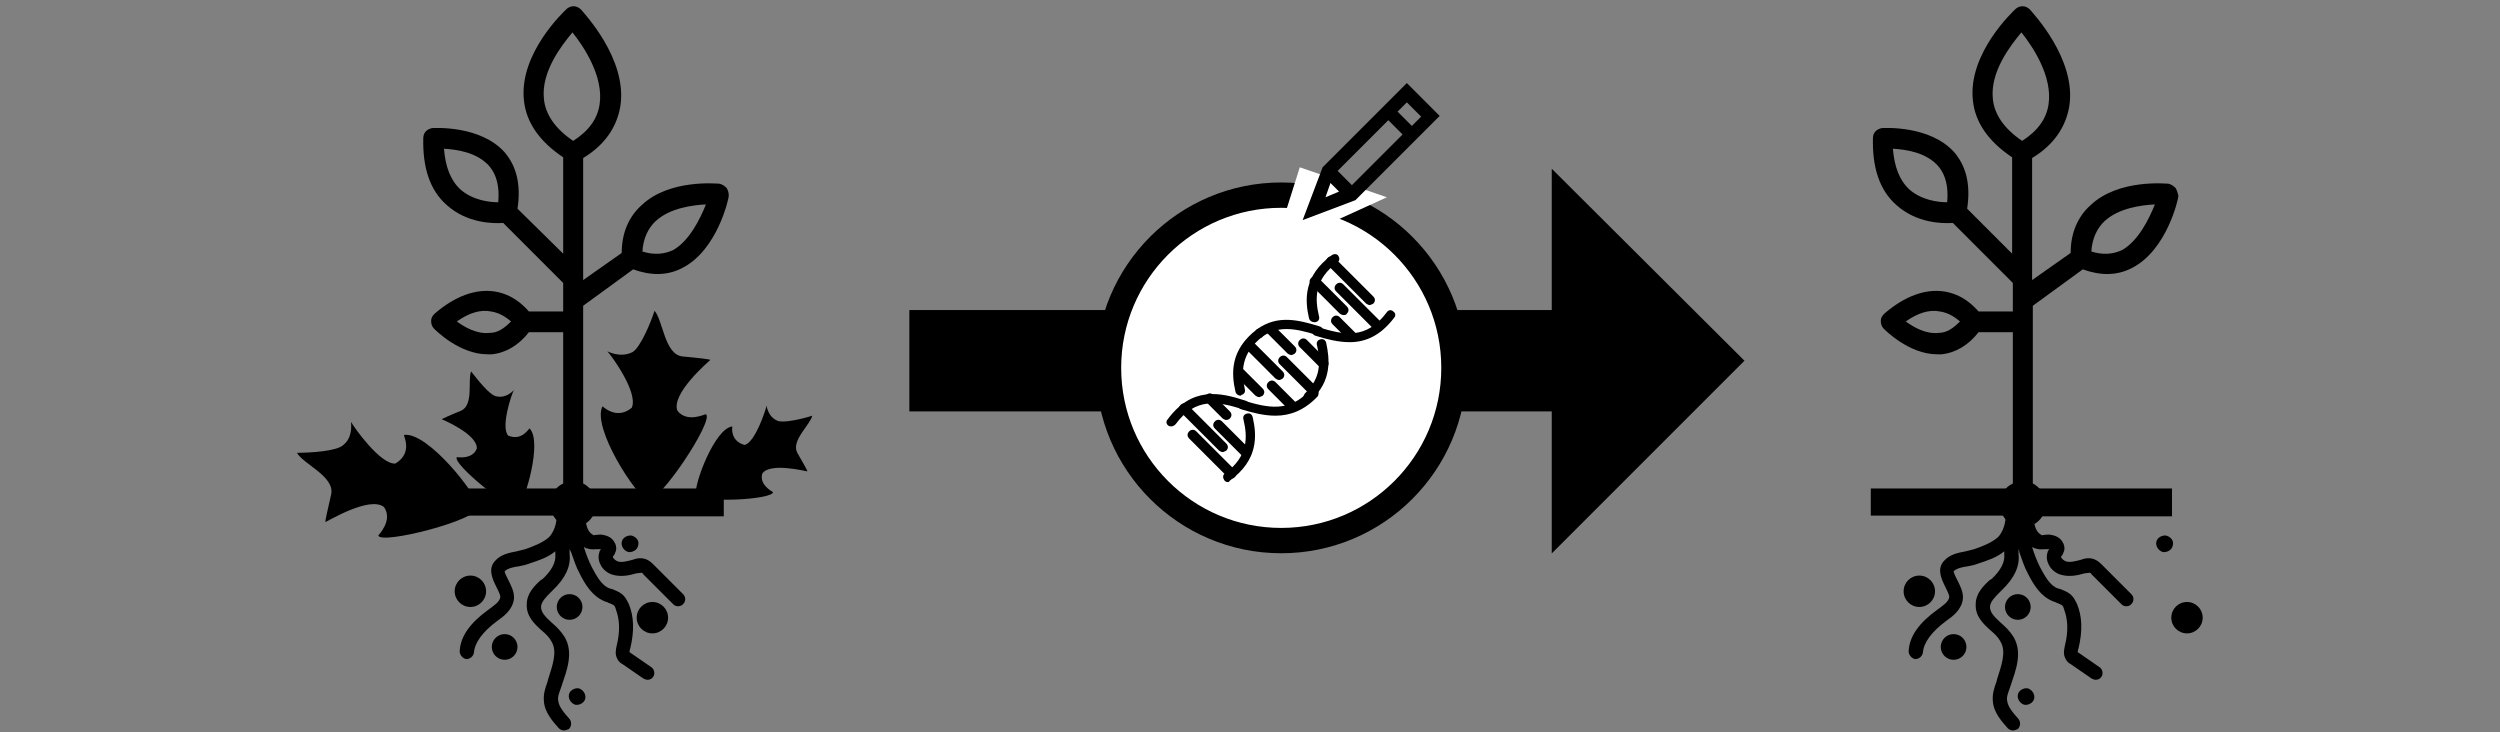 <?xml version="1.0" encoding="UTF-8"?>
<svg width="222px" height="65px" viewBox="0 0 222 65" version="1.1" xmlns="http://www.w3.org/2000/svg" xmlns:xlink="http://www.w3.org/1999/xlink">
    <rect x="0" y="0" width="222" height="65" fill="#808080" stroke="none"/>
    <!-- Generator: Sketch 48.2 (47327) - http://www.bohemiancoding.com/sketch -->
    <title>icon-genome-editing</title>
    <desc>Created with Sketch.</desc>
    <defs></defs>
    <g id="icon-genome-editing" stroke="none" stroke-width="1" fill="none" fill-rule="evenodd" transform="translate(0, 0)">
        <g>
            <rect id="Rectangle" x="0" y="0" width="222" height="65"></rect>
            <g id="Group" transform="translate(80.307, 14.729)">
                <path d="M0.444,17.303 L59.769,17.303" id="Shape" stroke="#000000" stroke-width="9"></path>
                <polygon id="Shape" fill="#000000" fill-rule="nonzero" points="57.488 0.254 57.488 34.417 74.601 17.303"></polygon>
            </g>
            <circle id="Oval" stroke="#000000" stroke-width="2.25" fill="#FFFFFF" fill-rule="nonzero" cx="113.773" cy="32.666" r="15.338"></circle>
            <g id="Group" transform="translate(103.125, 22.335)" fill="#000000" fill-rule="nonzero">
                <path d="M13.374,12.676 C13.247,12.676 13.183,12.613 13.057,12.55 L10.521,10.014 C10.331,9.824 10.331,9.571 10.521,9.381 C10.712,9.19 10.965,9.19 11.155,9.381 L13.691,11.916 C13.881,12.106 13.881,12.36 13.691,12.55 C13.564,12.613 13.5,12.676 13.374,12.676 Z" id="Shape"></path>
                <path d="M14.388,10.395 C14.261,10.395 14.198,10.331 14.071,10.268 L12.296,8.493 C12.106,8.303 12.106,8.05 12.296,7.859 C12.486,7.669 12.74,7.669 12.93,7.859 L14.705,9.634 C14.895,9.824 14.895,10.078 14.705,10.268 C14.641,10.395 14.515,10.395 14.388,10.395 Z" id="Shape"></path>
                <path d="M11.536,9.19 C11.409,9.19 11.345,9.127 11.219,9.064 L9.381,7.226 C9.19,7.035 9.19,6.782 9.381,6.592 C9.571,6.402 9.824,6.402 10.014,6.592 L11.852,8.43 C12.043,8.62 12.043,8.874 11.852,9.064 C11.726,9.127 11.662,9.19 11.536,9.19 Z" id="Shape"></path>
                <path d="M19.268,7.099 C19.141,7.099 19.078,7.035 18.951,6.972 L15.529,3.549 C15.338,3.359 15.338,3.106 15.529,2.916 C15.719,2.725 15.972,2.725 16.162,2.916 L19.585,6.338 C19.775,6.528 19.775,6.782 19.585,6.972 C19.458,7.099 19.395,7.099 19.268,7.099 Z" id="Shape"></path>
                <path d="M18.508,4.754 C18.381,4.754 18.317,4.69 18.191,4.627 L14.768,1.204 C14.578,1.014 14.578,0.761 14.768,0.57 C14.958,0.38 15.212,0.38 15.402,0.57 L18.825,3.993 C19.015,4.183 19.015,4.437 18.825,4.627 C18.698,4.69 18.571,4.754 18.508,4.754 Z" id="Shape"></path>
                <path d="M16.162,5.641 C16.036,5.641 15.972,5.578 15.846,5.514 L13.31,2.979 C13.12,2.789 13.12,2.535 13.31,2.345 C13.5,2.155 13.754,2.155 13.944,2.345 L16.479,4.88 C16.67,5.071 16.67,5.324 16.479,5.514 C16.416,5.641 16.289,5.641 16.162,5.641 Z" id="Shape"></path>
                <path d="M16.923,7.986 C16.796,7.986 16.733,7.923 16.606,7.859 L15.212,6.465 C15.022,6.275 15.022,6.021 15.212,5.831 C15.402,5.641 15.655,5.641 15.846,5.831 L17.24,7.226 C17.43,7.416 17.43,7.669 17.24,7.859 C17.177,7.986 17.05,7.986 16.923,7.986 Z" id="Shape"></path>
                <path d="M8.747,7.669 C8.62,7.669 8.493,7.606 8.43,7.479 C8.303,7.289 8.303,7.035 8.493,6.909 C10.331,5.578 12.233,6.085 14.071,6.655 C14.324,6.719 14.388,6.972 14.324,7.162 C14.261,7.416 14.007,7.479 13.817,7.416 C11.789,6.782 10.395,6.592 9,7.542 C8.937,7.669 8.81,7.669 8.747,7.669 Z" id="Shape"></path>
                <path d="M16.733,8.05 C15.719,8.05 14.705,7.796 13.691,7.479 C13.437,7.416 13.374,7.162 13.437,6.972 C13.5,6.719 13.754,6.655 13.944,6.719 C16.226,7.416 18.191,7.859 20.029,5.387 C20.156,5.197 20.409,5.134 20.599,5.324 C20.789,5.451 20.853,5.704 20.663,5.895 C19.458,7.479 18.127,8.05 16.733,8.05 Z" id="Shape"></path>
                <path d="M13.564,6.275 C13.374,6.275 13.183,6.148 13.12,5.958 C12.74,4.31 12.613,2.155 15.148,0.317 C15.338,0.19 15.592,0.19 15.719,0.38 C15.846,0.57 15.846,0.824 15.655,0.951 C13.564,2.472 13.627,4.183 14.007,5.768 C14.071,6.021 13.944,6.211 13.691,6.275 C13.627,6.275 13.627,6.275 13.564,6.275 Z" id="Shape"></path>
                <path d="M13.057,13.374 C12.93,13.374 12.803,13.31 12.74,13.247 C12.55,13.057 12.613,12.803 12.74,12.613 C13.944,11.472 14.261,10.205 13.817,8.303 C13.754,8.05 13.881,7.859 14.134,7.796 C14.388,7.733 14.578,7.859 14.641,8.113 C14.958,9.571 15.148,11.472 13.31,13.183 C13.31,13.374 13.183,13.374 13.057,13.374 Z" id="Shape"></path>
                <path d="M5.451,17.81 C5.324,17.81 5.261,17.747 5.134,17.684 L1.711,14.261 C1.521,14.071 1.521,13.817 1.711,13.627 C1.901,13.437 2.155,13.437 2.345,13.627 L5.768,17.05 C5.958,17.24 5.958,17.493 5.768,17.684 C5.641,17.747 5.514,17.81 5.451,17.81 Z" id="Shape"></path>
                <path d="M6.211,20.156 C6.085,20.156 6.021,20.092 5.895,20.029 L2.472,16.606 C2.282,16.416 2.282,16.162 2.472,15.972 C2.662,15.782 2.916,15.782 3.106,15.972 L6.528,19.395 C6.719,19.585 6.719,19.839 6.528,20.029 C6.402,20.156 6.338,20.156 6.211,20.156 Z" id="Shape"></path>
                <path d="M7.542,18.317 C7.416,18.317 7.352,18.254 7.226,18.191 L4.754,15.719 C4.564,15.529 4.564,15.275 4.754,15.085 C4.944,14.895 5.197,14.895 5.387,15.085 L7.859,17.557 C8.05,17.747 8.05,18.001 7.859,18.191 C7.796,18.317 7.669,18.317 7.542,18.317 Z" id="Shape"></path>
                <path d="M5.768,14.958 C5.641,14.958 5.578,14.895 5.451,14.831 L3.993,13.374 C3.803,13.183 3.803,12.93 3.993,12.74 C4.183,12.55 4.437,12.55 4.627,12.74 L6.085,14.198 C6.275,14.388 6.275,14.641 6.085,14.831 C6.021,14.895 5.895,14.958 5.768,14.958 Z" id="Shape"></path>
                <path d="M10.458,11.409 C10.331,11.409 10.268,11.345 10.141,11.282 L7.606,8.747 C7.416,8.557 7.416,8.303 7.606,8.113 C7.796,7.923 8.05,7.923 8.24,8.113 L10.775,10.648 C10.965,10.838 10.965,11.092 10.775,11.282 C10.648,11.345 10.585,11.409 10.458,11.409 Z" id="Shape"></path>
                <path d="M8.683,12.93 C8.557,12.93 8.493,12.867 8.366,12.803 L6.592,11.029 C6.402,10.838 6.402,10.585 6.592,10.395 C6.782,10.205 7.035,10.205 7.226,10.395 L9,12.169 C9.19,12.36 9.19,12.613 9,12.803 C8.874,12.867 8.747,12.93 8.683,12.93 Z" id="Shape"></path>
                <path d="M11.599,14.134 C11.472,14.134 11.409,14.071 11.282,14.007 L9.507,12.233 C9.317,12.043 9.317,11.789 9.507,11.599 C9.697,11.409 9.951,11.409 10.141,11.599 L11.916,13.374 C12.106,13.564 12.106,13.817 11.916,14.007 C11.789,14.134 11.662,14.134 11.599,14.134 Z" id="Shape"></path>
                <path d="M0.887,15.529 C0.824,15.529 0.697,15.529 0.634,15.465 C0.444,15.338 0.38,15.085 0.57,14.895 C2.725,11.979 5.197,12.486 7.479,13.247 C7.733,13.31 7.796,13.564 7.733,13.754 C7.669,14.007 7.416,14.134 7.226,14.007 C5.007,13.31 3.042,12.93 1.268,15.338 C1.141,15.465 1.014,15.529 0.887,15.529 Z" id="Shape"></path>
                <path d="M10.141,14.578 C9.127,14.578 8.113,14.324 7.099,14.007 C6.845,13.944 6.782,13.691 6.845,13.5 C6.909,13.247 7.162,13.183 7.352,13.247 C9.444,13.881 11.409,14.324 13.183,12.296 C13.31,12.106 13.627,12.106 13.817,12.233 C14.007,12.36 14.007,12.676 13.881,12.867 C12.676,14.134 11.409,14.578 10.141,14.578 Z" id="Shape"></path>
                <path d="M7.035,12.803 C6.845,12.803 6.655,12.676 6.592,12.486 C6.211,10.838 6.085,8.747 8.493,6.909 C8.683,6.782 8.937,6.782 9.064,6.972 C9.19,7.162 9.19,7.416 9,7.542 C7.035,9.064 7.099,10.712 7.416,12.233 C7.479,12.486 7.352,12.676 7.099,12.74 C7.099,12.803 7.035,12.803 7.035,12.803 Z" id="Shape"></path>
                <path d="M5.895,20.472 C5.768,20.472 5.641,20.409 5.578,20.282 C5.451,20.092 5.451,19.839 5.641,19.712 C7.733,18.191 7.669,16.479 7.289,14.895 C7.226,14.641 7.352,14.451 7.606,14.388 C7.859,14.324 8.05,14.451 8.113,14.705 C8.493,16.353 8.62,18.508 6.085,20.346 C6.021,20.472 5.958,20.472 5.895,20.472 Z" id="Shape"></path>
            </g>
            <path d="M49.376,43.378 L37.461,43.378 L37.461,45.787 L49.44,45.787 C49.44,46.737 48.996,47.561 48.616,47.815 C48.045,48.258 47.348,48.512 46.651,48.766 C46.397,48.829 46.144,48.892 45.89,48.956 C45.257,49.082 44.496,49.209 43.989,49.78 C43.292,50.477 43.735,51.428 44.052,52.061 C44.242,52.442 44.433,52.822 44.433,53.012 C44.369,53.456 43.862,53.773 43.355,54.153 C41.771,55.294 40.883,56.498 40.82,57.829 C40.82,58.146 41.073,58.463 41.39,58.526 C41.771,58.526 42.024,58.273 42.087,57.956 C42.151,57.069 42.848,56.118 44.116,55.167 C44.75,54.723 45.51,54.153 45.637,53.202 C45.7,52.568 45.383,51.998 45.13,51.491 C45.003,51.237 44.813,50.857 44.813,50.73 C45.066,50.477 45.573,50.35 46.081,50.287 C46.397,50.223 46.714,50.16 47.031,50.033 C47.792,49.78 48.616,49.526 49.313,48.956 C49.313,49.082 49.313,49.146 49.313,49.273 C49.376,49.906 48.996,50.667 48.172,51.428 L48.045,51.491 C47.475,51.998 46.778,52.695 46.778,53.646 C46.714,54.723 47.475,55.421 48.109,55.991 C48.489,56.308 48.806,56.625 48.996,57.005 C49.503,57.893 49.06,59.097 48.679,60.301 L48.616,60.555 C48.426,61.062 48.236,61.632 48.299,62.266 C48.362,63.28 49.123,64.104 49.63,64.674 C49.757,64.801 49.947,64.865 50.074,64.865 C50.2,64.865 50.391,64.801 50.517,64.738 C50.771,64.484 50.771,64.104 50.581,63.85 C50.074,63.28 49.63,62.773 49.567,62.203 C49.503,61.822 49.693,61.442 49.82,61.062 L49.883,60.872 C50.327,59.54 50.961,57.956 50.137,56.562 C49.82,56.054 49.44,55.674 48.996,55.294 C48.362,54.723 48.045,54.343 48.045,53.899 C48.045,53.456 48.489,53.012 48.933,52.568 L49.06,52.442 C50.2,51.364 50.707,50.287 50.581,49.209 C50.581,49.082 50.581,48.892 50.581,48.766 C50.644,48.829 50.644,48.956 50.707,49.019 C50.961,49.716 51.151,50.35 51.468,50.92 C51.975,51.935 52.609,52.949 53.686,53.392 C53.813,53.456 53.94,53.456 54.003,53.519 C54.193,53.583 54.32,53.646 54.447,53.709 C54.574,53.773 54.637,53.899 54.701,54.153 C55.017,54.977 55.081,56.054 54.764,57.322 C54.701,57.639 54.574,58.083 54.827,58.526 C54.954,58.78 55.144,58.907 55.271,58.97 L57.109,60.238 C57.236,60.301 57.363,60.364 57.489,60.364 C57.68,60.364 57.87,60.301 57.996,60.111 C58.187,59.857 58.123,59.414 57.806,59.224 L55.968,57.956 C55.905,57.956 55.905,57.893 55.905,57.893 C55.905,57.829 55.905,57.702 55.968,57.576 C56.348,55.991 56.285,54.723 55.841,53.646 C55.715,53.392 55.525,52.949 55.144,52.695 C54.891,52.505 54.637,52.442 54.384,52.315 C54.32,52.315 54.193,52.252 54.13,52.252 C53.433,51.998 52.989,51.174 52.546,50.35 C52.292,49.843 52.038,49.209 51.848,48.575 C51.975,48.639 52.038,48.702 52.165,48.702 C52.482,48.829 52.799,48.766 53.053,48.766 C53.179,48.766 53.243,48.766 53.306,48.766 C53.306,48.766 53.37,48.766 53.37,48.766 C53.306,48.829 53.306,48.892 53.243,48.956 C53.116,49.336 53.116,49.716 53.306,50.097 C53.496,50.54 53.94,50.92 54.447,51.047 C55.144,51.237 55.841,51.111 56.475,50.92 C56.602,50.92 56.856,50.857 56.982,50.857 C57.046,50.857 57.109,50.984 57.172,51.047 L59.771,53.646 C59.898,53.773 60.025,53.836 60.215,53.836 C60.405,53.836 60.532,53.773 60.658,53.646 C60.912,53.392 60.912,53.012 60.658,52.759 L58.06,50.16 C57.933,50.033 57.743,49.843 57.489,49.716 C56.982,49.463 56.475,49.589 56.158,49.716 C55.651,49.843 55.208,49.97 54.827,49.843 C54.701,49.78 54.51,49.653 54.447,49.526 C54.447,49.463 54.384,49.399 54.447,49.399 C54.447,49.399 54.447,49.336 54.51,49.336 C54.574,49.209 54.637,49.082 54.701,48.892 C54.764,48.639 54.701,48.322 54.51,48.068 C54.32,47.751 53.94,47.561 53.56,47.498 C53.306,47.434 53.116,47.498 52.926,47.498 C52.862,47.498 52.672,47.561 52.672,47.498 C52.038,47.181 51.975,46.23 52.038,45.85 L64.271,45.85 L64.271,43.378 L51.975,43.378 L49.376,43.378 Z" id="Shape" fill="#000000" fill-rule="nonzero"></path>
            <circle id="Oval" fill="#000000" fill-rule="nonzero" cx="57.933" cy="54.85" r="1.394"></circle>
            <circle id="Oval" fill="#000000" fill-rule="nonzero" cx="44.813" cy="57.449" r="1.141"></circle>
            <circle id="Oval" fill="#000000" fill-rule="nonzero" cx="41.771" cy="52.505" r="1.394"></circle>
            <path d="M56.095,47.561 C55.715,47.498 55.271,47.751 55.208,48.132 C55.144,48.512 55.398,48.892 55.778,49.019 C56.158,49.082 56.602,48.829 56.665,48.449 C56.792,48.068 56.539,47.688 56.095,47.561" id="Shape" fill="#000000" fill-rule="nonzero"></path>
            <circle id="Oval" fill="#000000" fill-rule="nonzero" cx="50.581" cy="53.899" r="1.141"></circle>
            <path d="M51.405,61.125 C51.024,61.062 50.581,61.315 50.517,61.695 C50.454,62.076 50.707,62.456 51.088,62.583 C51.468,62.646 51.912,62.393 51.975,62.012 C52.038,61.632 51.785,61.252 51.405,61.125" id="Shape" fill="#000000" fill-rule="nonzero"></path>
            <path d="M31.186,37.483 C31.376,37.864 33.784,41.286 35.115,41.16 C36.7,40.209 35.813,38.688 35.876,38.624 C37.968,38.307 42.404,43.948 42.468,45.026 C42.531,46.167 33.848,48.385 33.594,47.561 C33.594,47.498 34.925,46.23 34.101,45.026 C32.834,44.012 29.094,46.294 28.904,46.357 C28.841,46.357 29.094,45.279 29.411,43.885 C29.728,42.301 26.939,41.223 26.369,40.209 C27.446,40.209 29.918,40.082 30.489,39.512 C31.439,38.751 31.122,37.42 31.186,37.483 Z" id="Shape" fill="#000000" fill-rule="nonzero"></path>
            <path d="M45.637,34.631 C45.447,34.948 44.433,37.927 45.13,38.688 C46.397,39.195 46.968,37.991 47.031,38.054 C48.172,39.195 46.651,44.456 46.017,44.963 C45.383,45.47 40.123,41.16 40.566,40.589 C40.566,40.589 41.961,40.843 42.341,39.829 C42.404,38.561 39.362,37.293 39.235,37.23 C39.172,37.23 39.996,36.85 40.947,36.469 C42.087,35.962 41.517,33.744 41.834,32.983 C42.341,33.617 43.482,35.138 44.116,35.202 C45.003,35.392 45.637,34.631 45.637,34.631 Z" id="Shape" fill="#000000" fill-rule="nonzero"></path>
            <path d="M68.074,36.026 C68.074,35.962 68.138,36.976 69.025,37.357 C69.532,37.61 71.37,37.167 72.131,36.913 C71.94,37.737 70.229,39.131 70.8,40.209 C71.307,41.096 71.75,41.857 71.687,41.857 C71.56,41.857 68.391,41.033 67.694,42.047 C67.377,43.061 68.645,43.695 68.645,43.695 C68.645,44.392 61.989,44.709 61.799,43.885 C61.609,43.061 63.447,38.054 65.032,37.864 C65.032,37.864 64.778,39.131 66.109,39.512 C67.06,39.322 68.011,36.343 68.074,36.026 Z" id="Shape" fill="#000000" fill-rule="nonzero"></path>
            <path d="M53.94,31.209 C53.877,31.145 55.017,31.842 56.158,31.272 C56.856,30.892 57.806,28.61 58.123,27.596 C58.884,28.483 59.011,31.462 60.595,31.652 C61.989,31.779 63.13,31.906 63.067,31.969 C62.94,32.096 59.581,34.948 60.151,36.469 C61.039,37.61 62.687,36.723 62.687,36.786 C63.447,37.293 58.503,44.772 57.489,44.392 C56.475,44.012 52.546,37.991 53.496,36.089 C53.496,36.026 54.701,37.357 56.095,36.216 C56.729,34.885 54.257,31.526 53.94,31.209 Z" id="Shape" fill="#000000" fill-rule="nonzero"></path>
            <g id="Group" transform="translate(37.207, 0.151)">
                <path d="M2.155,13.057 C2.218,14.705 2.725,15.909 3.613,16.67 C4.69,17.62 6.148,17.81 6.972,17.81 C7.162,16.479 6.909,15.338 6.211,14.578 C5.134,13.374 3.296,13.12 2.155,13.057 Z" id="Shape"></path>
                <path d="M3.359,28.395 C4.056,28.902 5.197,29.536 6.275,29.409 C6.972,29.346 7.542,29.029 8.113,28.332 C7.733,27.952 7.162,27.508 6.338,27.444 C5.451,27.318 4.437,27.635 3.359,28.395 Z" id="Shape"></path>
                <path d="M19.775,22.12 C20.789,22.501 21.74,22.437 22.501,21.994 C23.958,21.233 24.909,19.268 25.416,17.874 C24.212,17.937 22.247,18.127 20.98,19.332 C20.282,20.029 19.839,20.98 19.775,22.12 Z" id="Shape"></path>
                <path d="M16.099,9.064 C16.479,6.592 14.641,3.93 13.691,2.662 C12.676,3.803 10.902,6.211 11.155,8.557 C11.345,10.014 12.169,11.219 13.754,12.296 C15.085,11.472 15.909,10.395 16.099,9.064 Z" id="Shape"></path>
                <path d="M27.318,16.543 C27.128,16.353 26.937,16.226 26.684,16.162 C26.494,16.162 22.247,15.719 19.775,18.064 C18.634,19.078 18.001,20.536 18.001,22.311 L14.578,24.719 L14.578,13.881 C16.479,12.74 17.557,11.155 17.874,9.317 C18.571,5.071 14.515,0.887 14.388,0.697 C14.007,0.317 13.5,0.317 13.12,0.634 C12.93,0.824 8.874,4.564 9.317,8.747 C9.507,10.712 10.712,12.423 12.803,13.817 L12.803,22.374 L8.747,18.381 C9.064,16.289 8.683,14.641 7.606,13.374 C5.451,10.965 1.394,11.219 1.204,11.219 C0.761,11.282 0.38,11.599 0.38,12.106 C0.317,14.705 0.951,16.733 2.472,18.064 C4.247,19.648 6.465,19.712 7.479,19.648 L12.803,24.973 L12.803,27.508 L9.761,27.508 C9.254,26.937 8.303,25.987 6.719,25.733 C5.071,25.48 3.232,26.113 1.394,27.698 C1.204,27.888 1.077,28.078 1.077,28.332 C1.077,28.585 1.141,28.839 1.331,29.029 C1.394,29.092 3.549,31.311 6.085,31.311 C6.211,31.311 6.338,31.311 6.465,31.311 C7.733,31.184 8.874,30.487 9.761,29.346 L12.803,29.346 L12.803,42.783 C12.106,43.1 11.662,43.797 11.662,44.621 C11.662,45.762 12.55,46.649 13.691,46.649 C14.831,46.649 15.719,45.762 15.719,44.621 C15.719,43.797 15.212,43.1 14.578,42.783 L14.578,27.001 L19.015,23.768 C20.599,24.339 22.057,24.339 23.388,23.642 C26.494,22.057 27.508,17.493 27.508,17.24 C27.508,16.986 27.444,16.733 27.318,16.543 Z M7.035,17.81 C6.211,17.81 4.754,17.62 3.676,16.67 C2.789,15.846 2.345,14.641 2.218,13.057 C3.359,13.12 5.197,13.374 6.275,14.641 C6.909,15.402 7.162,16.479 7.035,17.81 Z M6.275,29.409 C5.134,29.536 4.056,28.902 3.359,28.395 C4.437,27.635 5.451,27.318 6.402,27.508 C7.226,27.635 7.796,28.078 8.176,28.395 C7.542,29.029 6.972,29.409 6.275,29.409 Z M11.092,8.62 C10.838,6.211 12.676,3.866 13.627,2.725 C14.641,3.993 16.416,6.655 16.036,9.127 C15.846,10.395 15.085,11.472 13.691,12.36 C12.106,11.282 11.219,10.014 11.092,8.62 Z M22.564,22.057 C21.74,22.437 20.853,22.501 19.839,22.184 C19.902,21.043 20.346,20.092 21.043,19.458 C22.311,18.317 24.275,18.064 25.48,18.001 C24.973,19.268 24.022,21.233 22.564,22.057 Z" id="Shape" fill="#000000" fill-rule="nonzero"></path>
            </g>
            <path d="M178.042,43.378 L166.126,43.378 L166.126,45.787 L178.106,45.787 C178.106,46.737 177.662,47.561 177.282,47.815 C176.711,48.258 176.014,48.512 175.317,48.766 C175.063,48.829 174.81,48.892 174.556,48.956 C173.922,49.082 173.162,49.209 172.655,49.78 C171.958,50.477 172.401,51.428 172.718,52.061 C172.908,52.442 173.099,52.822 173.099,53.012 C173.035,53.456 172.528,53.773 172.021,54.153 C170.436,55.294 169.549,56.498 169.486,57.829 C169.486,58.146 169.739,58.463 170.056,58.526 C170.436,58.526 170.69,58.273 170.753,57.956 C170.817,57.069 171.514,56.118 172.782,55.167 C173.415,54.723 174.176,54.153 174.303,53.202 C174.366,52.568 174.049,51.998 173.796,51.491 C173.669,51.237 173.479,50.857 173.479,50.73 C173.732,50.477 174.239,50.35 174.746,50.287 C175.063,50.223 175.38,50.16 175.697,50.033 C176.458,49.78 177.282,49.526 177.979,48.956 C177.979,49.082 177.979,49.146 177.979,49.273 C178.042,49.906 177.662,50.667 176.838,51.428 L176.711,51.491 C176.141,51.998 175.444,52.695 175.444,53.646 C175.38,54.723 176.141,55.421 176.775,55.991 C177.155,56.308 177.472,56.625 177.662,57.005 C178.169,57.893 177.725,59.097 177.345,60.301 L177.282,60.555 C177.092,61.062 176.901,61.632 176.965,62.266 C177.028,63.28 177.789,64.104 178.296,64.674 C178.423,64.801 178.613,64.865 178.74,64.865 C178.866,64.865 179.056,64.801 179.183,64.738 C179.437,64.484 179.437,64.104 179.247,63.85 C178.74,63.28 178.296,62.773 178.232,62.203 C178.169,61.822 178.359,61.442 178.486,61.062 L178.549,60.872 C178.993,59.54 179.627,57.956 178.803,56.562 C178.486,56.054 178.106,55.674 177.662,55.294 C177.028,54.723 176.711,54.343 176.711,53.899 C176.711,53.456 177.155,53.012 177.599,52.568 L177.725,52.442 C178.866,51.364 179.373,50.287 179.247,49.209 C179.247,49.082 179.247,48.892 179.247,48.766 C179.31,48.829 179.31,48.956 179.31,49.019 C179.563,49.716 179.754,50.35 180.071,50.92 C180.578,51.935 181.211,52.949 182.289,53.392 C182.416,53.456 182.542,53.456 182.606,53.519 C182.796,53.583 182.923,53.646 183.05,53.709 C183.176,53.773 183.24,53.899 183.303,54.153 C183.62,54.977 183.683,56.054 183.366,57.322 C183.303,57.639 183.176,58.083 183.43,58.526 C183.557,58.78 183.747,58.907 183.873,58.97 L185.712,60.238 C185.838,60.301 185.965,60.364 186.092,60.364 C186.282,60.364 186.472,60.301 186.599,60.111 C186.789,59.857 186.726,59.414 186.409,59.224 L184.571,57.956 C184.507,57.956 184.507,57.893 184.507,57.893 C184.507,57.829 184.507,57.702 184.571,57.576 C184.951,55.991 184.888,54.723 184.444,53.646 C184.317,53.392 184.127,52.949 183.747,52.695 C183.493,52.505 183.24,52.442 182.986,52.315 C182.923,52.315 182.796,52.252 182.733,52.252 C182.035,51.998 181.592,51.174 181.148,50.35 C180.895,49.843 180.641,49.209 180.451,48.575 C180.578,48.639 180.641,48.702 180.768,48.702 C181.085,48.829 181.402,48.766 181.655,48.766 C181.782,48.766 181.845,48.766 181.909,48.766 C181.909,48.766 181.972,48.766 181.972,48.766 C181.909,48.829 181.909,48.892 181.845,48.956 C181.718,49.336 181.718,49.716 181.909,50.097 C182.099,50.54 182.542,50.92 183.05,51.047 C183.747,51.237 184.444,51.111 185.078,50.92 C185.205,50.92 185.458,50.857 185.585,50.857 C185.648,50.857 185.712,50.984 185.775,51.047 L188.374,53.646 C188.5,53.773 188.627,53.836 188.817,53.836 C189.007,53.836 189.134,53.773 189.261,53.646 C189.514,53.392 189.514,53.012 189.261,52.759 L186.662,50.16 C186.536,50.033 186.345,49.843 186.092,49.716 C185.585,49.463 185.078,49.589 184.761,49.716 C184.254,49.843 183.81,49.97 183.43,49.843 C183.303,49.78 183.113,49.653 183.05,49.526 C183.05,49.463 182.986,49.399 183.05,49.399 C183.05,49.399 183.05,49.336 183.113,49.336 C183.176,49.209 183.24,49.082 183.303,48.892 C183.366,48.639 183.303,48.322 183.113,48.068 C182.923,47.751 182.542,47.561 182.162,47.498 C181.909,47.434 181.718,47.498 181.528,47.498 C181.465,47.498 181.275,47.561 181.275,47.498 C180.641,47.181 180.578,46.23 180.641,45.85 L192.874,45.85 L192.874,43.378 L180.578,43.378 L178.042,43.378 Z" id="Shape" fill="#000000" fill-rule="nonzero"></path>
            <circle id="Oval" fill="#000000" fill-rule="nonzero" cx="194.205" cy="54.85" r="1.394"></circle>
            <circle id="Oval" fill="#000000" fill-rule="nonzero" cx="173.479" cy="57.449" r="1.141"></circle>
            <circle id="Oval" fill="#000000" fill-rule="nonzero" cx="170.436" cy="52.505" r="1.394"></circle>
            <path d="M192.367,47.561 C191.986,47.498 191.543,47.751 191.479,48.132 C191.416,48.512 191.669,48.892 192.05,49.019 C192.43,49.082 192.874,48.829 192.937,48.449 C193.064,48.068 192.81,47.688 192.367,47.561" id="Shape" fill="#000000" fill-rule="nonzero"></path>
            <circle id="Oval" fill="#000000" fill-rule="nonzero" cx="179.183" cy="53.899" r="1.141"></circle>
            <path d="M180.071,61.125 C179.69,61.062 179.247,61.315 179.183,61.695 C179.12,62.076 179.373,62.456 179.754,62.583 C180.134,62.646 180.578,62.393 180.641,62.012 C180.704,61.632 180.451,61.252 180.071,61.125" id="Shape" fill="#000000" fill-rule="nonzero"></path>
            <g id="Group" transform="translate(165.873, 0.151)">
                <path d="M2.155,13.057 C2.218,14.705 2.725,15.909 3.613,16.67 C4.69,17.62 6.148,17.81 6.972,17.81 C7.162,16.479 6.909,15.338 6.211,14.578 C5.134,13.374 3.296,13.12 2.155,13.057 Z" id="Shape"></path>
                <path d="M3.359,28.395 C4.056,28.902 5.197,29.536 6.275,29.409 C6.972,29.346 7.542,29.029 8.113,28.332 C7.733,27.952 7.162,27.508 6.338,27.444 C5.451,27.318 4.437,27.635 3.359,28.395 Z" id="Shape"></path>
                <path d="M19.775,22.12 C20.789,22.501 21.74,22.437 22.501,21.994 C23.958,21.233 24.909,19.268 25.416,17.874 C24.212,17.937 22.247,18.127 20.98,19.332 C20.282,20.029 19.839,20.98 19.775,22.12 Z" id="Shape"></path>
                <path d="M16.099,9.064 C16.479,6.592 14.641,3.93 13.691,2.662 C12.676,3.803 10.902,6.211 11.155,8.557 C11.345,10.014 12.169,11.219 13.754,12.296 C15.085,11.472 15.909,10.395 16.099,9.064 Z" id="Shape"></path>
                <path d="M27.318,16.543 C27.128,16.353 26.937,16.226 26.684,16.162 C26.494,16.162 22.247,15.719 19.775,18.064 C18.634,19.078 18.001,20.536 18.001,22.311 L14.578,24.719 L14.578,13.881 C16.479,12.74 17.557,11.155 17.874,9.317 C18.571,5.071 14.515,0.887 14.388,0.697 C14.007,0.317 13.5,0.317 13.12,0.634 C12.93,0.824 8.874,4.564 9.317,8.747 C9.507,10.712 10.712,12.423 12.803,13.817 L12.803,22.374 L8.81,18.381 C9.127,16.289 8.747,14.641 7.669,13.374 C5.514,10.965 1.458,11.219 1.268,11.219 C0.824,11.282 0.444,11.599 0.444,12.106 C0.38,14.705 1.014,16.733 2.535,18.064 C4.31,19.648 6.528,19.712 7.542,19.648 L12.867,24.973 L12.867,27.508 L9.824,27.508 C9.317,26.937 8.366,25.987 6.782,25.733 C5.134,25.48 3.296,26.113 1.458,27.698 C1.268,27.888 1.141,28.078 1.141,28.332 C1.141,28.585 1.204,28.839 1.394,29.029 C1.458,29.092 3.613,31.311 6.148,31.311 C6.275,31.311 6.402,31.311 6.528,31.311 C7.796,31.184 8.937,30.487 9.824,29.346 L12.867,29.346 L12.867,42.783 C12.169,43.1 11.726,43.797 11.726,44.621 C11.726,45.762 12.613,46.649 13.754,46.649 C14.895,46.649 15.782,45.762 15.782,44.621 C15.782,43.797 15.275,43.1 14.641,42.783 L14.641,27.001 L19.078,23.768 C20.663,24.339 22.12,24.339 23.451,23.642 C26.557,22.057 27.571,17.493 27.571,17.24 C27.508,16.986 27.444,16.733 27.318,16.543 Z M7.035,17.81 C6.211,17.81 4.754,17.62 3.676,16.67 C2.789,15.846 2.345,14.641 2.218,13.057 C3.359,13.12 5.197,13.374 6.275,14.641 C6.909,15.402 7.162,16.479 7.035,17.81 Z M6.275,29.409 C5.134,29.536 4.056,28.902 3.359,28.395 C4.437,27.635 5.451,27.318 6.402,27.508 C7.226,27.635 7.796,28.078 8.176,28.395 C7.542,29.029 6.972,29.409 6.275,29.409 Z M11.092,8.62 C10.838,6.211 12.676,3.866 13.627,2.725 C14.641,3.993 16.416,6.655 16.036,9.127 C15.846,10.395 15.085,11.472 13.691,12.36 C12.106,11.282 11.219,10.014 11.092,8.62 Z M22.564,22.057 C21.74,22.437 20.853,22.501 19.839,22.184 C19.902,21.043 20.346,20.092 21.043,19.458 C22.311,18.317 24.275,18.064 25.48,18.001 C24.973,19.268 24.022,21.233 22.564,22.057 Z" id="Shape" fill="#000000" fill-rule="nonzero"></path>
            </g>
            <polygon id="Shape" fill="#FFFFFF" fill-rule="nonzero" points="113.139 22.082 115.421 14.856 123.153 17.518"></polygon>
            <path d="M124.928,7.377 L117.449,14.856 L115.674,19.546 L120.365,17.772 L127.844,10.293 L124.928,7.377 Z M117.702,17.518 L118.146,16.25 L118.907,17.011 L117.702,17.518 Z M120.048,16.441 L118.78,15.173 L123.28,10.673 L124.548,11.94 L120.048,16.441 Z M124.104,9.912 L124.928,9.088 L126.196,10.356 L125.372,11.18 L124.104,9.912 Z" id="Shape" fill="#000000" fill-rule="nonzero"></path>
        </g>
    </g>
</svg>